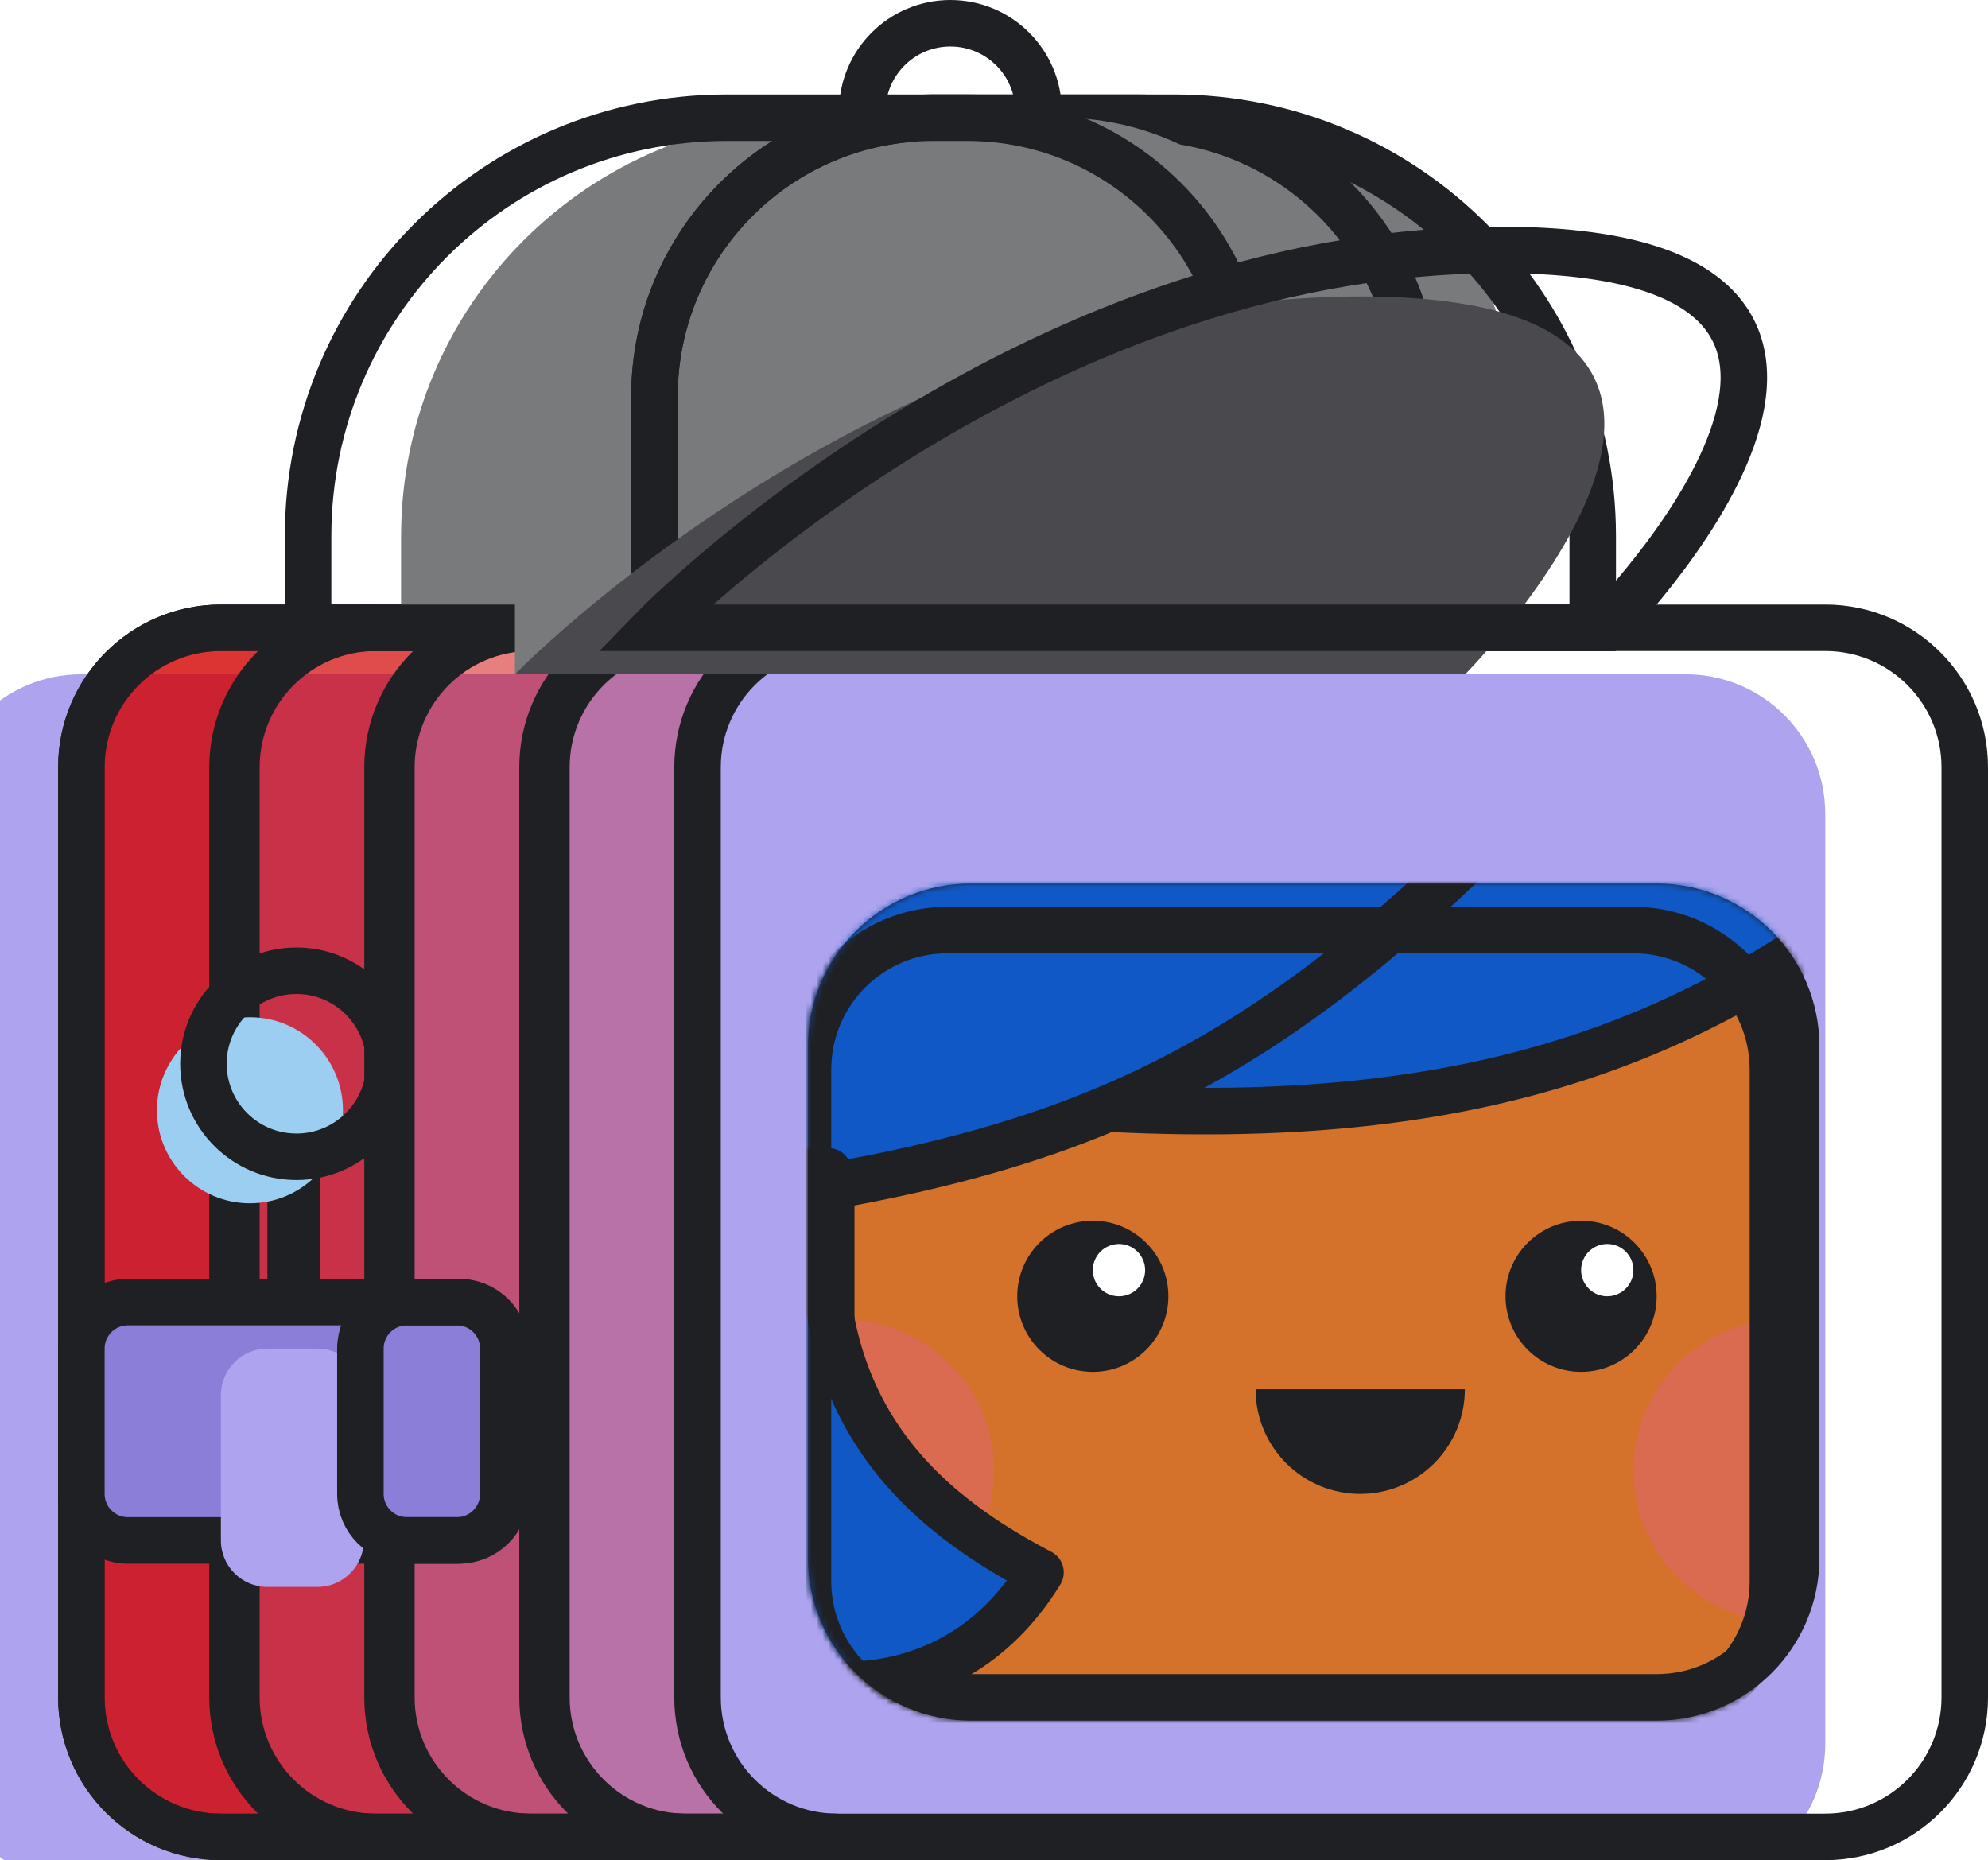 <svg width="342" height="320" viewBox="0 0 342 320" fill="none" xmlns="http://www.w3.org/2000/svg">
<g filter="url(#filter0_i)">
<path d="M14 132C14 118.745 24.745 108 38 108H314C327.255 108 338 118.745 338 132V292C338 305.255 327.255 316 314 316H38C24.745 316 14 305.255 14 292V132Z" fill="#ADA3EE"/>
</g>
<path d="M14 132C14 118.745 24.745 108 38 108H314C327.255 108 338 118.745 338 132V292C338 305.255 327.255 316 314 316H38C24.745 316 14 305.255 14 292V132Z" stroke="#1F2024" stroke-width="8"/>
<g filter="url(#filter1_ii)">
<path fill-rule="evenodd" clip-rule="evenodd" d="M38 108C24.745 108 14 118.745 14 132V292C14 305.255 24.745 316 38 316H64C50.745 316 40 305.255 40 292V132C40 118.745 50.745 108 64 108H38Z" fill="#D30000" fill-opacity="0.8"/>
</g>
<path d="M18 132C18 120.954 26.954 112 38 112V104C22.536 104 10 116.536 10 132H18ZM18 292V132H10V292H18ZM38 312C26.954 312 18 303.046 18 292H10C10 307.464 22.536 320 38 320V312ZM64 312H38V320H64V312ZM64 312C52.954 312 44 303.046 44 292H36C36 307.464 48.536 320 64 320V312ZM44 292V132H36V292H44ZM44 132C44 120.954 52.954 112 64 112V104C48.536 104 36 116.536 36 132H44ZM38 112H64V104H38V112Z" fill="#1F2024"/>
<g filter="url(#filter2_ii)">
<path fill-rule="evenodd" clip-rule="evenodd" d="M64.667 108C51.412 108 40.667 118.745 40.667 132V292C40.667 305.255 51.412 316 64.667 316H90.667C77.412 316 66.667 305.255 66.667 292V132C66.667 118.745 77.412 108 90.667 108H64.667Z" fill="#D30000" fill-opacity="0.7"/>
</g>
<path d="M44.667 132C44.667 120.954 53.621 112 64.667 112V104C49.203 104 36.667 116.536 36.667 132H44.667ZM44.667 292V132H36.667V292H44.667ZM64.667 312C53.621 312 44.667 303.046 44.667 292H36.667C36.667 307.464 49.203 320 64.667 320V312ZM90.667 312H64.667V320H90.667V312ZM90.667 312C79.621 312 70.667 303.046 70.667 292H62.667C62.667 307.464 75.203 320 90.667 320V312ZM70.667 292V132H62.667V292H70.667ZM70.667 132C70.667 120.954 79.621 112 90.667 112V104C75.203 104 62.667 116.536 62.667 132H70.667ZM64.667 112H90.667V104H64.667V112Z" fill="#1F2024"/>
<g filter="url(#filter3_ii)">
<path fill-rule="evenodd" clip-rule="evenodd" d="M91.333 108C78.078 108 67.333 118.745 67.333 132V292C67.333 305.255 78.078 316 91.333 316H117.333C104.078 316 93.333 305.255 93.333 292V132C93.333 118.745 104.078 108 117.333 108H91.333Z" fill="#D30000" fill-opacity="0.5"/>
</g>
<path d="M71.333 132C71.333 120.954 80.288 112 91.333 112V104C75.869 104 63.333 116.536 63.333 132H71.333ZM71.333 292V132H63.333V292H71.333ZM91.333 312C80.288 312 71.333 303.046 71.333 292H63.333C63.333 307.464 75.869 320 91.333 320V312ZM117.333 312H91.333V320H117.333V312ZM117.333 312C106.288 312 97.333 303.046 97.333 292H89.333C89.333 307.464 101.869 320 117.333 320V312ZM97.333 292V132H89.333V292H97.333ZM97.333 132C97.333 120.954 106.288 112 117.333 112V104C101.869 104 89.333 116.536 89.333 132H97.333ZM91.333 112H117.333V104H91.333V112Z" fill="#1F2024"/>
<g filter="url(#filter4_ii)">
<path fill-rule="evenodd" clip-rule="evenodd" d="M118 108C104.745 108 94 118.745 94 132V292C94 305.255 104.745 316 118 316H144C130.745 316 120 305.255 120 292V132C120 118.745 130.745 108 144 108H118Z" fill="#D30000" fill-opacity="0.3"/>
</g>
<path d="M98 132C98 120.954 106.954 112 118 112V104C102.536 104 90 116.536 90 132H98ZM98 292V132H90V292H98ZM118 312C106.954 312 98 303.046 98 292H90C90 307.464 102.536 320 118 320V312ZM144 312H118V320H144V312ZM144 312C132.954 312 124 303.046 124 292H116C116 307.464 128.536 320 144 320V312ZM124 292V132H116V292H124ZM124 132C124 120.954 132.954 112 144 112V104C128.536 104 116 116.536 116 132H124ZM118 112H144V104H118V112Z" fill="#1F2024"/>
<g filter="url(#filter5_d)">
<rect x="54" y="194" width="1" height="45" fill="#4795E0" stroke="#1F2024" stroke-width="8"/>
<g filter="url(#filter6_ii)">
<circle cx="55" cy="179" r="16" fill="#9BCEF1"/>
</g>
<circle cx="55" cy="179" r="16" stroke="#1F2024" stroke-width="8"/>
<g filter="url(#filter7_ii)">
<path d="M18 228C18 223.582 21.582 220 26 220H83C87.418 220 91 223.582 91 228V253C91 257.418 87.418 261 83 261H26C21.582 261 18 257.418 18 253V228Z" fill="#8A7ED9"/>
</g>
<path d="M18 228C18 223.582 21.582 220 26 220H83C87.418 220 91 223.582 91 228V253C91 257.418 87.418 261 83 261H26C21.582 261 18 257.418 18 253V228Z" stroke="#1F2024" stroke-width="8"/>
<g filter="url(#filter8_i)">
<path d="M66 228C66 223.582 69.582 220 74 220H82.589C87.007 220 90.589 223.582 90.589 228V253C90.589 257.418 87.007 261 82.589 261H74C69.582 261 66 257.418 66 253V228Z" fill="#ADA3EE"/>
</g>
<path d="M66 228C66 223.582 69.582 220 74 220H82.589C87.007 220 90.589 223.582 90.589 228V253C90.589 257.418 87.007 261 82.589 261H74C69.582 261 66 257.418 66 253V228Z" stroke="#1F2024" stroke-width="8"/>
</g>
<g filter="url(#filter9_i)">
<circle cx="163.5" cy="19.167" r="15.167" fill="white"/>
</g>
<circle cx="163.5" cy="19.167" r="15.167" stroke="#1F2024" stroke-width="8"/>
<g filter="url(#filter10_i)">
<path d="M53 92.25C53 52.486 85.236 20.25 125 20.25H195.667C222.176 20.25 243.667 41.74 243.667 68.25V108H53V92.25Z" fill="#797A7C"/>
</g>
<path d="M53 92.25C53 52.486 85.236 20.25 125 20.25H195.667C222.176 20.25 243.667 41.74 243.667 68.25V108H53V92.25Z" stroke="#1F2024" stroke-width="8"/>
<g filter="url(#filter11_i)">
<path d="M112.583 68.25C112.583 41.74 134.074 20.25 160.583 20.25H202C241.764 20.25 274 52.486 274 92.25V108H112.583V68.25Z" fill="#797A7C"/>
</g>
<path d="M112.583 68.25C112.583 41.74 134.074 20.25 160.583 20.25H202C241.764 20.25 274 52.486 274 92.25V108H112.583V68.25Z" stroke="#1F2024" stroke-width="8"/>
<g filter="url(#filter12_i)">
<path d="M112.583 68.25C112.583 41.74 134.074 20.25 160.583 20.25H166.417C192.926 20.25 214.417 41.74 214.417 68.25V108H112.583V68.25Z" fill="#797A7C"/>
</g>
<path d="M112.583 68.25C112.583 41.74 134.074 20.25 160.583 20.25H166.417C192.926 20.25 214.417 41.74 214.417 68.25V108H112.583V68.25Z" stroke="#1F2024" stroke-width="8"/>
<g filter="url(#filter13_i)">
<path d="M258.087 43C340.429 43 276.048 108 276.048 108H112.583C112.583 108 175.744 43 258.087 43Z" fill="#4A4A4E"/>
</g>
<path d="M258.087 43C340.429 43 276.048 108 276.048 108H112.583C112.583 108 175.744 43 258.087 43Z" stroke="#1F2024" stroke-width="8"/>
<path d="M143 180C143 166.745 153.745 156 167 156H285C298.255 156 309 166.745 309 180V268C309 281.255 298.255 292 285 292H167C153.745 292 143 281.255 143 268V180Z" fill="#D4712B" stroke="#1F2024" stroke-width="8"/>
<path d="M145 279C148.414 279 151.795 278.327 154.95 277.021C158.104 275.714 160.97 273.799 163.385 271.385C165.799 268.97 167.714 266.104 169.021 262.95C170.327 259.795 171 256.414 171 253C171 249.586 170.327 246.205 169.021 243.05C167.714 239.896 165.799 237.03 163.385 234.615C160.97 232.201 158.104 230.286 154.95 228.979C151.795 227.673 148.414 227 145 227L145 253L145 279Z" fill="#E36776" fill-opacity="0.5"/>
<path d="M307 279C303.586 279 300.205 278.327 297.05 277.021C293.896 275.714 291.03 273.799 288.615 271.385C286.201 268.97 284.286 266.104 282.979 262.95C281.673 259.795 281 256.414 281 253C281 249.586 281.673 246.205 282.979 243.05C284.286 239.896 286.201 237.03 288.615 234.615C291.03 232.201 293.896 230.286 297.05 228.979C300.205 227.673 303.586 227 307 227L307 253L307 279Z" fill="#E36776" fill-opacity="0.5"/>
<path d="M252 239C252 241.364 251.534 243.704 250.63 245.888C249.725 248.072 248.399 250.056 246.728 251.728C245.056 253.399 243.072 254.725 240.888 255.63C238.704 256.534 236.364 257 234 257C231.636 257 229.296 256.534 227.112 255.63C224.928 254.725 222.944 253.399 221.272 251.728C219.601 250.056 218.275 248.072 217.37 245.888C216.466 243.704 216 241.364 216 239L234 239H252Z" fill="#1F2024"/>
<circle cx="188" cy="223" r="13" fill="#1F2024"/>
<circle cx="192.5" cy="218.5" r="4.5" fill="white"/>
<circle cx="272" cy="223" r="13" fill="#1F2024"/>
<circle cx="276.5" cy="218.5" r="4.5" fill="white"/>
<mask id="mask0" mask-type="alpha" maskUnits="userSpaceOnUse" x="139" y="152" width="174" height="144">
<path d="M143 180C143 166.745 153.745 156 167 156H285C298.255 156 309 166.745 309 180V268C309 281.255 298.255 292 285 292H167C153.745 292 143 281.255 143 268V180Z" fill="#D7B184" stroke="#1F2024" stroke-width="8"/>
</mask>
<g mask="url(#mask0)">
<path d="M197 140.5H337.5C293.161 184.574 244 195 179.5 190L197 140.5Z" fill="#1058C5" stroke="#1F2024" stroke-width="8" stroke-linecap="round" stroke-linejoin="round"/>
<path d="M119.5 140.5H260C215.661 184.574 185.018 199.432 119.5 207.5V140.5Z" fill="#1058C5" stroke="#1F2024" stroke-width="8" stroke-linecap="round" stroke-linejoin="round"/>
<path d="M179 270.5C155 258 137.886 239.343 142.5 201.5H119V282C133.5 292 163.016 296.479 179 270.5Z" fill="#1058C5" stroke="#1F2024" stroke-width="8" stroke-linecap="round" stroke-linejoin="round"/>
</g>
<mask id="mask1" mask-type="alpha" maskUnits="userSpaceOnUse" x="139" y="152" width="174" height="144">
<path d="M139 180C139 164.536 151.536 152 167 152H285C300.464 152 313 164.536 313 180V268C313 283.464 300.464 296 285 296H167C151.536 296 139 283.464 139 268V180Z" fill="#C4C4C4"/>
</mask>
<g mask="url(#mask1)">
<g filter="url(#filter14_d)">
<path d="M143 180C143 166.745 153.745 156 167 156H285C298.255 156 309 166.745 309 180V268C309 281.255 298.255 292 285 292H167C153.745 292 143 281.255 143 268V180Z" stroke="#1F2024" stroke-width="8"/>
</g>
</g>
<defs>
<filter id="filter0_i" x="10" y="104" width="332" height="216" filterUnits="userSpaceOnUse" color-interpolation-filters="sRGB">
<feFlood flood-opacity="0" result="BackgroundImageFix"/>
<feBlend mode="normal" in="SourceGraphic" in2="BackgroundImageFix" result="shape"/>
<feColorMatrix in="SourceAlpha" type="matrix" values="0 0 0 0 0 0 0 0 0 0 0 0 0 0 0 0 0 0 127 0" result="hardAlpha"/>
<feOffset dx="-24" dy="8"/>
<feComposite in2="hardAlpha" operator="arithmetic" k2="-1" k3="1"/>
<feColorMatrix type="matrix" values="0 0 0 0 1 0 0 0 0 1 0 0 0 0 1 0 0 0 0.25 0"/>
<feBlend mode="normal" in2="shape" result="effect1_innerShadow"/>
</filter>
<filter id="filter1_ii" x="10" y="104" width="54" height="216" filterUnits="userSpaceOnUse" color-interpolation-filters="sRGB">
<feFlood flood-opacity="0" result="BackgroundImageFix"/>
<feBlend mode="normal" in="SourceGraphic" in2="BackgroundImageFix" result="shape"/>
<feColorMatrix in="SourceAlpha" type="matrix" values="0 0 0 0 0 0 0 0 0 0 0 0 0 0 0 0 0 0 127 0" result="hardAlpha"/>
<feOffset dy="-16"/>
<feComposite in2="hardAlpha" operator="arithmetic" k2="-1" k3="1"/>
<feColorMatrix type="matrix" values="0 0 0 0 0 0 0 0 0 0 0 0 0 0 0 0 0 0 0.25 0"/>
<feBlend mode="normal" in2="shape" result="effect1_innerShadow"/>
<feColorMatrix in="SourceAlpha" type="matrix" values="0 0 0 0 0 0 0 0 0 0 0 0 0 0 0 0 0 0 127 0" result="hardAlpha"/>
<feOffset dy="16"/>
<feComposite in2="hardAlpha" operator="arithmetic" k2="-1" k3="1"/>
<feColorMatrix type="matrix" values="0 0 0 0 1 0 0 0 0 1 0 0 0 0 1 0 0 0 0.25 0"/>
<feBlend mode="normal" in2="effect1_innerShadow" result="effect2_innerShadow"/>
</filter>
<filter id="filter2_ii" x="36.667" y="104" width="54" height="216" filterUnits="userSpaceOnUse" color-interpolation-filters="sRGB">
<feFlood flood-opacity="0" result="BackgroundImageFix"/>
<feBlend mode="normal" in="SourceGraphic" in2="BackgroundImageFix" result="shape"/>
<feColorMatrix in="SourceAlpha" type="matrix" values="0 0 0 0 0 0 0 0 0 0 0 0 0 0 0 0 0 0 127 0" result="hardAlpha"/>
<feOffset dy="-16"/>
<feComposite in2="hardAlpha" operator="arithmetic" k2="-1" k3="1"/>
<feColorMatrix type="matrix" values="0 0 0 0 0 0 0 0 0 0 0 0 0 0 0 0 0 0 0.25 0"/>
<feBlend mode="normal" in2="shape" result="effect1_innerShadow"/>
<feColorMatrix in="SourceAlpha" type="matrix" values="0 0 0 0 0 0 0 0 0 0 0 0 0 0 0 0 0 0 127 0" result="hardAlpha"/>
<feOffset dy="16"/>
<feComposite in2="hardAlpha" operator="arithmetic" k2="-1" k3="1"/>
<feColorMatrix type="matrix" values="0 0 0 0 1 0 0 0 0 1 0 0 0 0 1 0 0 0 0.25 0"/>
<feBlend mode="normal" in2="effect1_innerShadow" result="effect2_innerShadow"/>
</filter>
<filter id="filter3_ii" x="63.333" y="104" width="54" height="216" filterUnits="userSpaceOnUse" color-interpolation-filters="sRGB">
<feFlood flood-opacity="0" result="BackgroundImageFix"/>
<feBlend mode="normal" in="SourceGraphic" in2="BackgroundImageFix" result="shape"/>
<feColorMatrix in="SourceAlpha" type="matrix" values="0 0 0 0 0 0 0 0 0 0 0 0 0 0 0 0 0 0 127 0" result="hardAlpha"/>
<feOffset dy="-16"/>
<feComposite in2="hardAlpha" operator="arithmetic" k2="-1" k3="1"/>
<feColorMatrix type="matrix" values="0 0 0 0 0 0 0 0 0 0 0 0 0 0 0 0 0 0 0.25 0"/>
<feBlend mode="normal" in2="shape" result="effect1_innerShadow"/>
<feColorMatrix in="SourceAlpha" type="matrix" values="0 0 0 0 0 0 0 0 0 0 0 0 0 0 0 0 0 0 127 0" result="hardAlpha"/>
<feOffset dy="16"/>
<feComposite in2="hardAlpha" operator="arithmetic" k2="-1" k3="1"/>
<feColorMatrix type="matrix" values="0 0 0 0 1 0 0 0 0 1 0 0 0 0 1 0 0 0 0.25 0"/>
<feBlend mode="normal" in2="effect1_innerShadow" result="effect2_innerShadow"/>
</filter>
<filter id="filter4_ii" x="90" y="104" width="54" height="216" filterUnits="userSpaceOnUse" color-interpolation-filters="sRGB">
<feFlood flood-opacity="0" result="BackgroundImageFix"/>
<feBlend mode="normal" in="SourceGraphic" in2="BackgroundImageFix" result="shape"/>
<feColorMatrix in="SourceAlpha" type="matrix" values="0 0 0 0 0 0 0 0 0 0 0 0 0 0 0 0 0 0 127 0" result="hardAlpha"/>
<feOffset dy="-16"/>
<feComposite in2="hardAlpha" operator="arithmetic" k2="-1" k3="1"/>
<feColorMatrix type="matrix" values="0 0 0 0 0 0 0 0 0 0 0 0 0 0 0 0 0 0 0.25 0"/>
<feBlend mode="normal" in2="shape" result="effect1_innerShadow"/>
<feColorMatrix in="SourceAlpha" type="matrix" values="0 0 0 0 0 0 0 0 0 0 0 0 0 0 0 0 0 0 127 0" result="hardAlpha"/>
<feOffset dy="16"/>
<feComposite in2="hardAlpha" operator="arithmetic" k2="-1" k3="1"/>
<feColorMatrix type="matrix" values="0 0 0 0 1 0 0 0 0 1 0 0 0 0 1 0 0 0 0.25 0"/>
<feBlend mode="normal" in2="effect1_innerShadow" result="effect2_innerShadow"/>
</filter>
<filter id="filter5_d" x="-4" y="159" width="114" height="115" filterUnits="userSpaceOnUse" color-interpolation-filters="sRGB">
<feFlood flood-opacity="0" result="BackgroundImageFix"/>
<feColorMatrix in="SourceAlpha" type="matrix" values="0 0 0 0 0 0 0 0 0 0 0 0 0 0 0 0 0 0 127 0" result="hardAlpha"/>
<feOffset dx="-4" dy="4"/>
<feColorMatrix type="matrix" values="0 0 0 0 0 0 0 0 0 0 0 0 0 0 0 0 0 0 0.25 0"/>
<feBlend mode="normal" in2="BackgroundImageFix" result="effect1_dropShadow"/>
<feBlend mode="normal" in="SourceGraphic" in2="effect1_dropShadow" result="shape"/>
</filter>
<filter id="filter6_ii" x="35" y="159" width="40" height="40" filterUnits="userSpaceOnUse" color-interpolation-filters="sRGB">
<feFlood flood-opacity="0" result="BackgroundImageFix"/>
<feBlend mode="normal" in="SourceGraphic" in2="BackgroundImageFix" result="shape"/>
<feColorMatrix in="SourceAlpha" type="matrix" values="0 0 0 0 0 0 0 0 0 0 0 0 0 0 0 0 0 0 127 0" result="hardAlpha"/>
<feOffset dx="16"/>
<feComposite in2="hardAlpha" operator="arithmetic" k2="-1" k3="1"/>
<feColorMatrix type="matrix" values="0 0 0 0 0 0 0 0 0 0 0 0 0 0 0 0 0 0 0.25 0"/>
<feBlend mode="normal" in2="shape" result="effect1_innerShadow"/>
<feColorMatrix in="SourceAlpha" type="matrix" values="0 0 0 0 0 0 0 0 0 0 0 0 0 0 0 0 0 0 127 0" result="hardAlpha"/>
<feOffset dx="-24" dy="8"/>
<feComposite in2="hardAlpha" operator="arithmetic" k2="-1" k3="1"/>
<feColorMatrix type="matrix" values="0 0 0 0 1 0 0 0 0 1 0 0 0 0 1 0 0 0 0.25 0"/>
<feBlend mode="normal" in2="effect1_innerShadow" result="effect2_innerShadow"/>
</filter>
<filter id="filter7_ii" x="14" y="216" width="81" height="49" filterUnits="userSpaceOnUse" color-interpolation-filters="sRGB">
<feFlood flood-opacity="0" result="BackgroundImageFix"/>
<feBlend mode="normal" in="SourceGraphic" in2="BackgroundImageFix" result="shape"/>
<feColorMatrix in="SourceAlpha" type="matrix" values="0 0 0 0 0 0 0 0 0 0 0 0 0 0 0 0 0 0 127 0" result="hardAlpha"/>
<feOffset dy="-16"/>
<feComposite in2="hardAlpha" operator="arithmetic" k2="-1" k3="1"/>
<feColorMatrix type="matrix" values="0 0 0 0 0 0 0 0 0 0 0 0 0 0 0 0 0 0 0.25 0"/>
<feBlend mode="normal" in2="shape" result="effect1_innerShadow"/>
<feColorMatrix in="SourceAlpha" type="matrix" values="0 0 0 0 0 0 0 0 0 0 0 0 0 0 0 0 0 0 127 0" result="hardAlpha"/>
<feOffset dy="16"/>
<feComposite in2="hardAlpha" operator="arithmetic" k2="-1" k3="1"/>
<feColorMatrix type="matrix" values="0 0 0 0 1 0 0 0 0 1 0 0 0 0 1 0 0 0 0.25 0"/>
<feBlend mode="normal" in2="effect1_innerShadow" result="effect2_innerShadow"/>
</filter>
<filter id="filter8_i" x="62" y="216" width="32.589" height="49" filterUnits="userSpaceOnUse" color-interpolation-filters="sRGB">
<feFlood flood-opacity="0" result="BackgroundImageFix"/>
<feBlend mode="normal" in="SourceGraphic" in2="BackgroundImageFix" result="shape"/>
<feColorMatrix in="SourceAlpha" type="matrix" values="0 0 0 0 0 0 0 0 0 0 0 0 0 0 0 0 0 0 127 0" result="hardAlpha"/>
<feOffset dx="-24" dy="8"/>
<feComposite in2="hardAlpha" operator="arithmetic" k2="-1" k3="1"/>
<feColorMatrix type="matrix" values="0 0 0 0 1 0 0 0 0 1 0 0 0 0 1 0 0 0 0.25 0"/>
<feBlend mode="normal" in2="shape" result="effect1_innerShadow"/>
</filter>
<filter id="filter9_i" x="144.333" y="0" width="38.333" height="38.333" filterUnits="userSpaceOnUse" color-interpolation-filters="sRGB">
<feFlood flood-opacity="0" result="BackgroundImageFix"/>
<feBlend mode="normal" in="SourceGraphic" in2="BackgroundImageFix" result="shape"/>
<feColorMatrix in="SourceAlpha" type="matrix" values="0 0 0 0 0 0 0 0 0 0 0 0 0 0 0 0 0 0 127 0" result="hardAlpha"/>
<feOffset dx="-24" dy="8"/>
<feComposite in2="hardAlpha" operator="arithmetic" k2="-1" k3="1"/>
<feColorMatrix type="matrix" values="0 0 0 0 1 0 0 0 0 1 0 0 0 0 1 0 0 0 0.25 0"/>
<feBlend mode="normal" in2="shape" result="effect1_innerShadow"/>
</filter>
<filter id="filter10_i" x="49" y="16.25" width="198.667" height="95.75" filterUnits="userSpaceOnUse" color-interpolation-filters="sRGB">
<feFlood flood-opacity="0" result="BackgroundImageFix"/>
<feBlend mode="normal" in="SourceGraphic" in2="BackgroundImageFix" result="shape"/>
<feColorMatrix in="SourceAlpha" type="matrix" values="0 0 0 0 0 0 0 0 0 0 0 0 0 0 0 0 0 0 127 0" result="hardAlpha"/>
<feOffset dx="16"/>
<feComposite in2="hardAlpha" operator="arithmetic" k2="-1" k3="1"/>
<feColorMatrix type="matrix" values="0 0 0 0 0 0 0 0 0 0 0 0 0 0 0 0 0 0 0.25 0"/>
<feBlend mode="normal" in2="shape" result="effect1_innerShadow"/>
</filter>
<filter id="filter11_i" x="108.583" y="16.25" width="169.417" height="95.75" filterUnits="userSpaceOnUse" color-interpolation-filters="sRGB">
<feFlood flood-opacity="0" result="BackgroundImageFix"/>
<feBlend mode="normal" in="SourceGraphic" in2="BackgroundImageFix" result="shape"/>
<feColorMatrix in="SourceAlpha" type="matrix" values="0 0 0 0 0 0 0 0 0 0 0 0 0 0 0 0 0 0 127 0" result="hardAlpha"/>
<feOffset dx="-24" dy="8"/>
<feComposite in2="hardAlpha" operator="arithmetic" k2="-1" k3="1"/>
<feColorMatrix type="matrix" values="0 0 0 0 1 0 0 0 0 1 0 0 0 0 1 0 0 0 0.25 0"/>
<feBlend mode="normal" in2="shape" result="effect1_innerShadow"/>
</filter>
<filter id="filter12_i" x="108.583" y="16.25" width="109.833" height="95.75" filterUnits="userSpaceOnUse" color-interpolation-filters="sRGB">
<feFlood flood-opacity="0" result="BackgroundImageFix"/>
<feBlend mode="normal" in="SourceGraphic" in2="BackgroundImageFix" result="shape"/>
<feColorMatrix in="SourceAlpha" type="matrix" values="0 0 0 0 0 0 0 0 0 0 0 0 0 0 0 0 0 0 127 0" result="hardAlpha"/>
<feOffset dx="16"/>
<feComposite in2="hardAlpha" operator="arithmetic" k2="-1" k3="1"/>
<feColorMatrix type="matrix" values="0 0 0 0 0 0 0 0 0 0 0 0 0 0 0 0 0 0 0.25 0"/>
<feBlend mode="normal" in2="shape" result="effect1_innerShadow"/>
</filter>
<filter id="filter13_i" x="103.119" y="39" width="200.878" height="73" filterUnits="userSpaceOnUse" color-interpolation-filters="sRGB">
<feFlood flood-opacity="0" result="BackgroundImageFix"/>
<feBlend mode="normal" in="SourceGraphic" in2="BackgroundImageFix" result="shape"/>
<feColorMatrix in="SourceAlpha" type="matrix" values="0 0 0 0 0 0 0 0 0 0 0 0 0 0 0 0 0 0 127 0" result="hardAlpha"/>
<feOffset dx="-24" dy="8"/>
<feComposite in2="hardAlpha" operator="arithmetic" k2="-1" k3="1"/>
<feColorMatrix type="matrix" values="0 0 0 0 1 0 0 0 0 1 0 0 0 0 1 0 0 0 0.25 0"/>
<feBlend mode="normal" in2="shape" result="effect1_innerShadow"/>
</filter>
<filter id="filter14_d" x="135" y="152" width="178" height="148" filterUnits="userSpaceOnUse" color-interpolation-filters="sRGB">
<feFlood flood-opacity="0" result="BackgroundImageFix"/>
<feColorMatrix in="SourceAlpha" type="matrix" values="0 0 0 0 0 0 0 0 0 0 0 0 0 0 0 0 0 0 127 0" result="hardAlpha"/>
<feOffset dx="-4" dy="4"/>
<feColorMatrix type="matrix" values="0 0 0 0 0 0 0 0 0 0 0 0 0 0 0 0 0 0 0.16 0"/>
<feBlend mode="normal" in2="BackgroundImageFix" result="effect1_dropShadow"/>
<feBlend mode="normal" in="SourceGraphic" in2="effect1_dropShadow" result="shape"/>
</filter>
</defs>
</svg>
